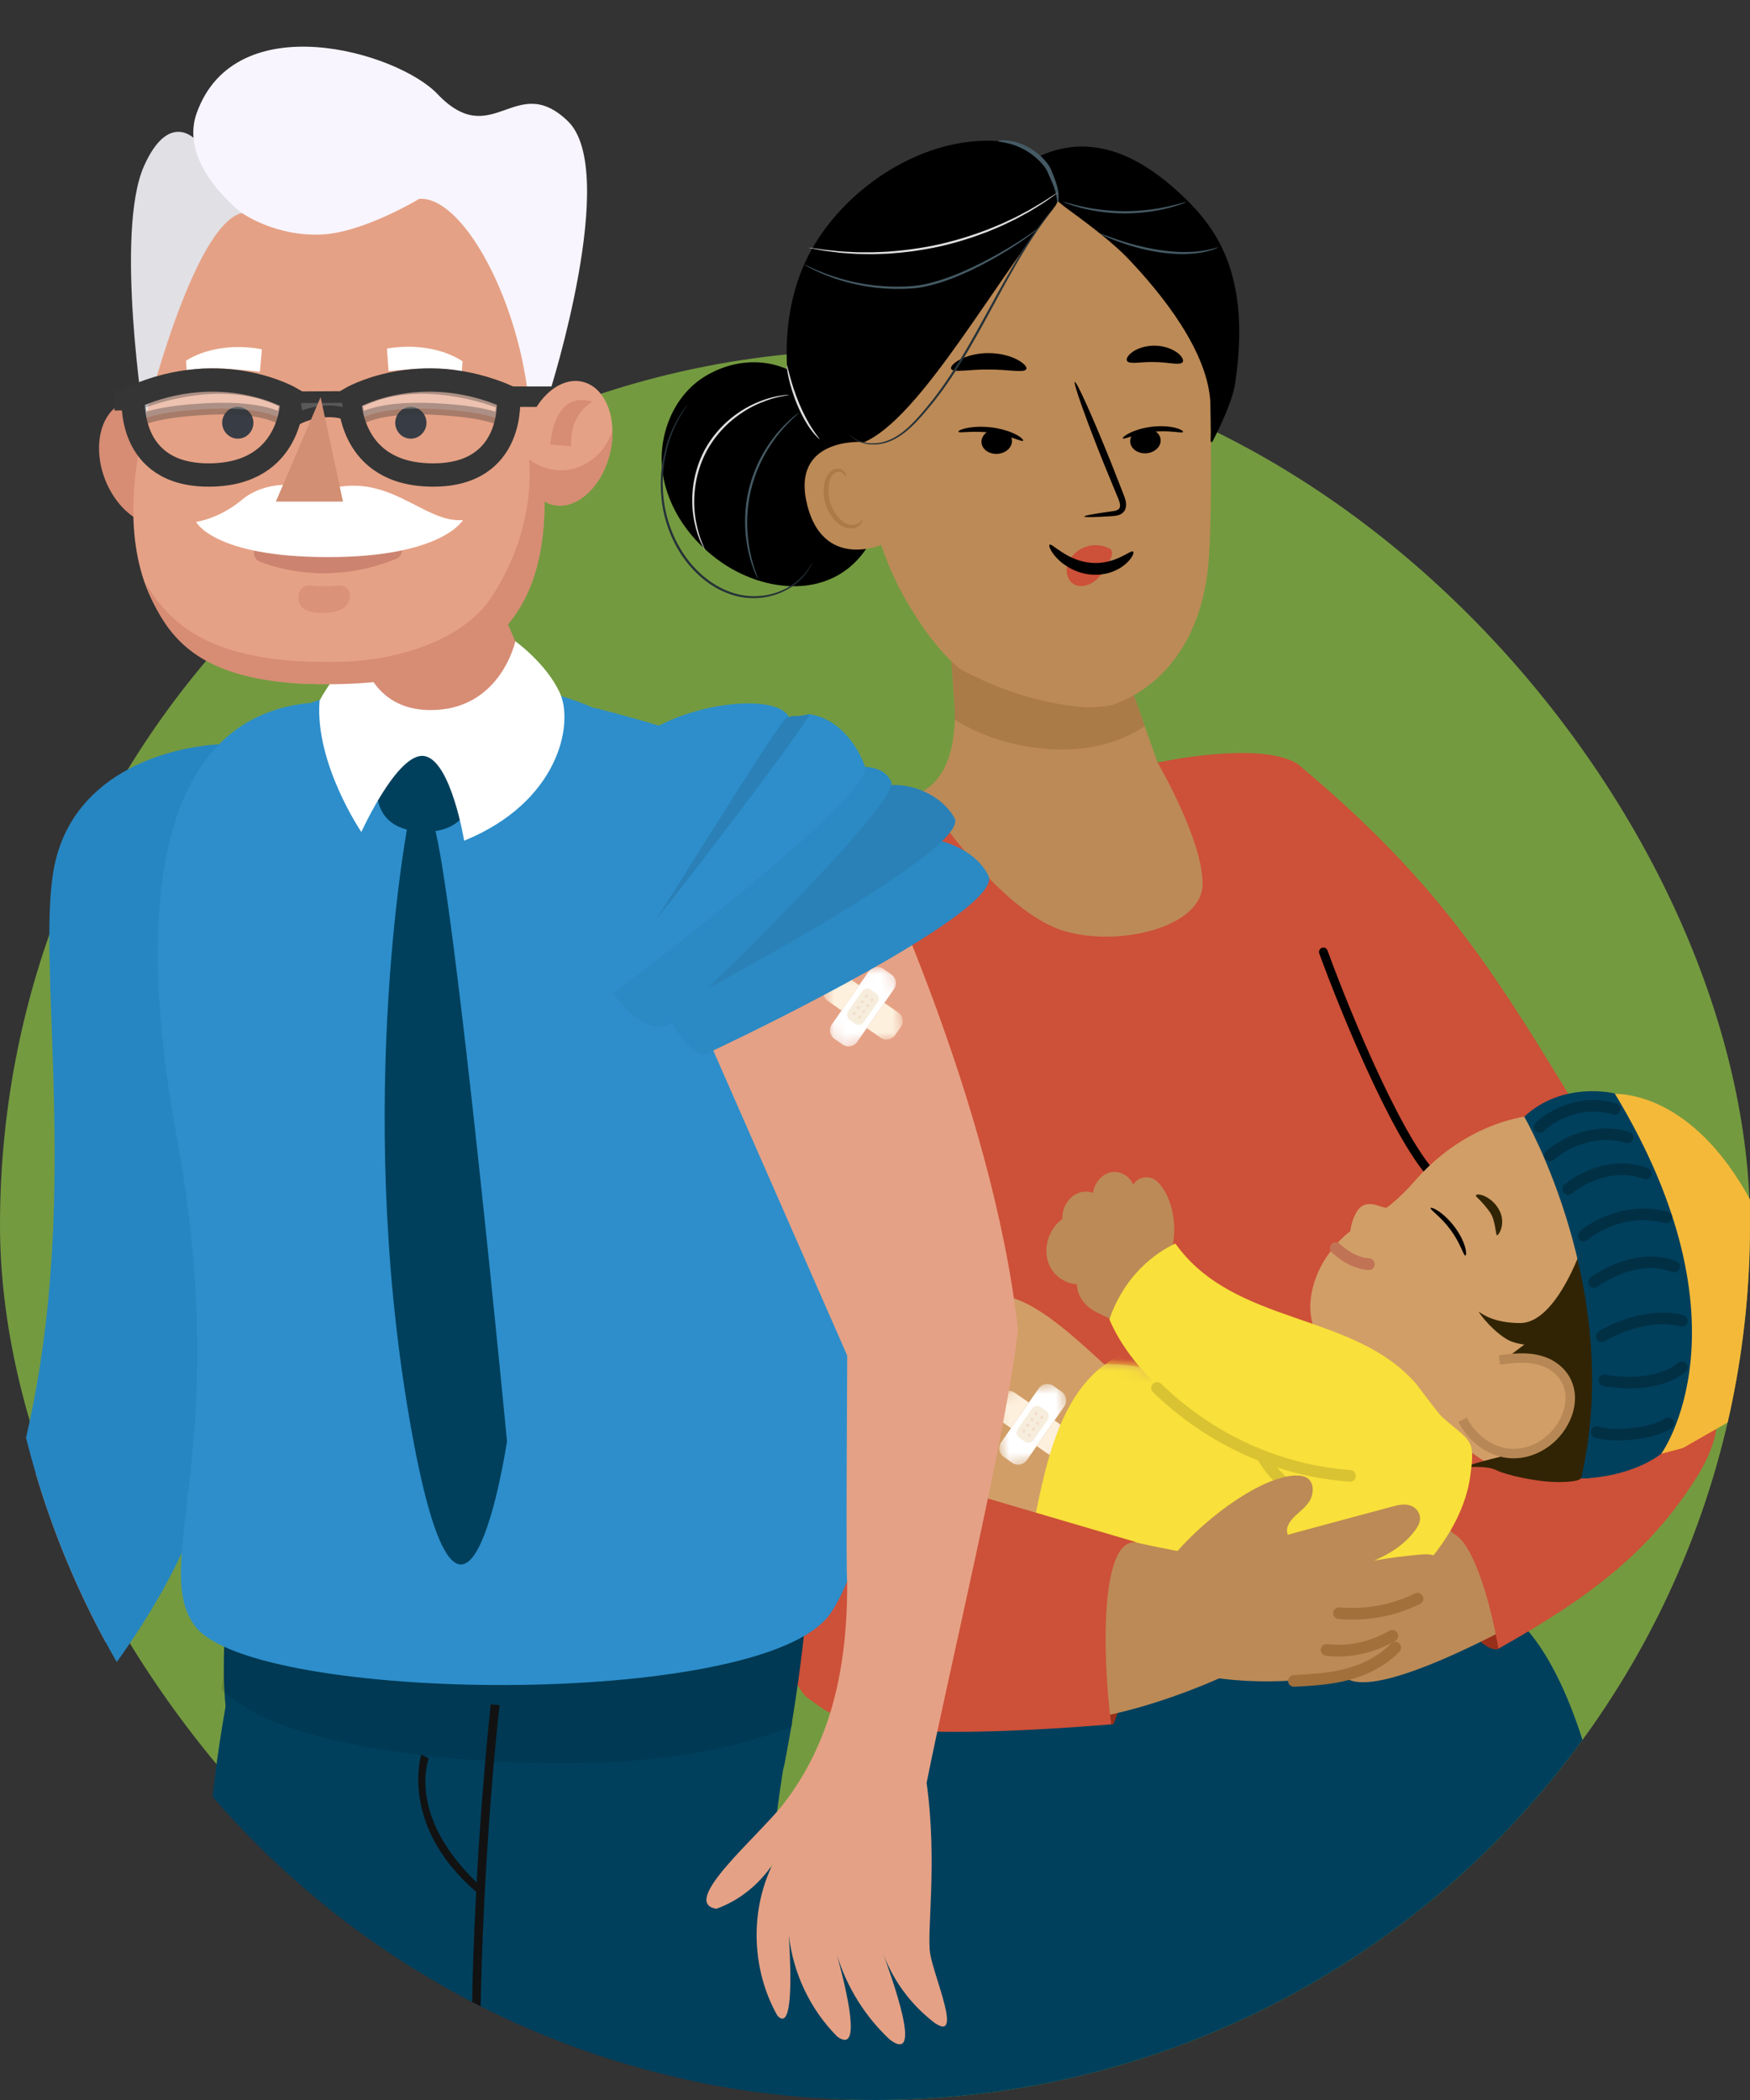 <?xml version="1.0" encoding="UTF-8"?>
<svg xmlns="http://www.w3.org/2000/svg" width="150" height="180" viewBox="0 0 150 180" fill="none">
  <rect x="0" y="0" width="150" height="180" fill="#333333" stroke="none"/>
  <g clip-path="url(#clip0_4972_14756)">
    <rect y="30" width="150" height="150" rx="75" fill="#749A40"></rect>
    <path d="M140.692 101.07C143.935 114.176 146.794 118.007 146.88 121.529C146.88 121.529 137.741 119.316 132.434 122.267L127.57 98.809L140.692 101.07Z" fill="#CD5038"></path>
    <path d="M119.597 96.525L109.211 74.78C109.211 74.78 111.024 65.661 103.328 65.537C102.139 65.518 100.51 65.336 99.222 65.363L96.015 56.283L80.698 43.923L81.833 60.71C81.999 66.672 79.3 67.625 78.97 67.927C77.913 68.892 84.091 74.935 80.698 76.403C74.556 79.061 81.893 76.825 78.055 85.166L80.698 88.977C86.859 89.513 79.043 96.21 83.248 103.665C83.248 103.665 77.75 110.06 90.388 121.191C90.388 121.191 95.633 133.768 113.106 112.103C113.106 112.103 118.623 111.13 119.597 96.525Z" fill="#BC8A56"></path>
    <path d="M89.975 64.207C93.289 64.421 95.959 63.664 98.122 62.249L96.014 56.283L80.697 43.923L81.832 60.71C81.841 61.053 81.839 61.376 81.831 61.687C84.075 63.066 86.759 64.001 89.975 64.207Z" fill="#AA7A47"></path>
    <path d="M75.469 40.049C74.615 36.563 71.83 33.756 68.567 32.264C66.252 30.652 63.058 30.63 60.369 32.297C57.683 33.965 56.356 37.392 56.799 40.522C57.242 43.652 59.26 46.429 61.866 48.221C64.745 50.199 68.695 51.024 71.758 49.344C74.904 47.617 76.323 43.532 75.469 40.045L75.469 40.049Z" fill="black"></path>
    <path d="M103.701 31.724C103.525 23.275 97.071 16.056 88.826 15.709C80.076 15.339 72.869 24.105 72.879 31.29C72.879 31.29 73.197 43.253 77.255 50.723C81.314 58.193 84.876 58.875 84.876 58.875L88.771 60.696L90.573 61.329L93.224 60.696C93.223 60.666 93.243 60.64 93.272 60.639C93.747 60.638 94.952 60.556 95.405 60.404C97.384 59.726 102.367 57.249 103.481 49.241C103.849 46.587 103.856 39.134 103.701 31.728L103.701 31.724Z" fill="#BC8A56"></path>
    <path d="M92.945 44.269C92.939 44.192 93.811 44.033 95.229 43.84C95.586 43.799 95.928 43.728 95.983 43.486C96.063 43.228 95.906 42.848 95.725 42.44C95.374 41.586 95.007 40.695 94.621 39.757C93.085 35.939 91.969 32.794 92.126 32.737C92.283 32.68 93.655 35.727 95.191 39.546C95.559 40.488 95.915 41.386 96.251 42.244C96.394 42.647 96.635 43.097 96.457 43.632C96.367 43.898 96.103 44.092 95.872 44.155C95.641 44.226 95.442 44.233 95.261 44.246C93.832 44.335 92.948 44.35 92.942 44.273L92.945 44.269Z" fill="black"></path>
    <path d="M99.484 37.713C99.516 38.301 98.956 38.81 98.236 38.854C97.516 38.897 96.905 38.453 96.874 37.865C96.842 37.276 97.402 36.764 98.122 36.724C98.842 36.681 99.453 37.124 99.484 37.713Z" fill="black"></path>
    <path d="M101.387 37.039C101.231 37.151 100.222 36.856 98.822 37.013C97.423 37.154 96.42 37.661 96.26 37.585C96.185 37.553 96.337 37.368 96.776 37.14C97.207 36.914 97.947 36.662 98.818 36.568C99.692 36.475 100.435 36.572 100.867 36.706C101.31 36.839 101.464 36.991 101.386 37.042L101.387 37.039Z" fill="black"></path>
    <path d="M86.738 37.762C86.769 38.35 86.21 38.859 85.49 38.903C84.769 38.946 84.159 38.502 84.127 37.914C84.096 37.325 84.656 36.813 85.376 36.773C86.096 36.729 86.707 37.173 86.738 37.762Z" fill="black"></path>
    <path d="M87.672 37.788C87.481 37.858 86.497 37.305 84.989 37.101C83.486 36.887 82.3 37.138 82.158 37.021C82.086 36.967 82.294 36.818 82.813 36.704C83.323 36.586 84.164 36.52 85.105 36.651C86.045 36.783 86.799 37.072 87.216 37.318C87.643 37.568 87.768 37.761 87.676 37.791L87.672 37.788Z" fill="black"></path>
    <path d="M94.034 60.655C94.034 60.655 88.403 60.878 81.535 56.926C81.535 56.926 83.988 64.24 94.195 63.203L94.034 60.655Z" fill="#AA7A47"></path>
    <path d="M95.026 46.992C94.287 46.607 93.328 46.648 92.566 47.102C92.037 47.418 91.599 47.936 91.467 48.535C91.335 49.134 91.556 49.796 92.061 50.081C92.628 50.4 93.401 50.18 93.933 49.727C94.467 49.277 94.807 48.642 95.124 48.018C95.213 47.847 95.299 47.669 95.318 47.479C95.333 47.291 95.262 47.087 95.099 47.014" fill="#CD5038"></path>
    <path d="M89.968 46.695C90.161 46.517 91.453 48.077 93.54 48.245C95.627 48.419 96.939 47.071 97.13 47.282C97.23 47.367 97.057 47.849 96.457 48.361C95.874 48.872 94.812 49.358 93.536 49.252C92.26 49.147 91.206 48.486 90.626 47.878C90.033 47.268 89.864 46.757 89.968 46.688L89.968 46.695Z" fill="black"></path>
    <path d="M87.967 31.636C87.791 31.994 86.41 31.663 84.746 31.672C83.08 31.65 81.707 31.974 81.524 31.614C81.445 31.443 81.715 31.115 82.289 30.815C82.86 30.511 83.743 30.262 84.742 30.265C85.742 30.269 86.627 30.524 87.2 30.83C87.776 31.136 88.05 31.463 87.971 31.636L87.967 31.636Z" fill="black"></path>
    <path d="M101.375 31.038C101.13 31.357 100.157 31.039 98.988 31.034C97.821 30.988 96.835 31.266 96.602 30.941C96.5 30.781 96.652 30.465 97.079 30.162C97.501 29.863 98.207 29.613 99.01 29.627C99.814 29.644 100.512 29.924 100.922 30.239C101.34 30.558 101.48 30.883 101.374 31.035L101.375 31.038Z" fill="black"></path>
    <path d="M89.325 13.853C88.493 12.664 87.083 12.201 85.54 12.094C79.245 11.648 72.597 15.947 69.528 21.461C66.458 26.974 66.893 34.808 69.904 40.356L73.003 38.216C77.842 37.538 84.21 25.711 90.428 17.686C91.201 16.69 90.052 14.89 89.329 13.856L89.325 13.853Z" fill="black"></path>
    <path d="M101.563 16.986C98.724 14.233 94.21 10.959 88.97 13.445C88.294 15.022 90.055 16.857 91.485 17.897C93.579 19.421 95.467 20.878 96.687 22.157C99.569 25.183 103.596 30.153 103.751 34.632C103.872 38.092 103.634 37.937 103.913 37.872C103.913 37.872 105.583 34.755 105.865 32.896C107.233 23.799 104.406 19.739 101.567 16.986L101.563 16.986Z" fill="black"></path>
    <path d="M74.03 37.893C73.868 37.861 67.678 37.48 69.21 43.36C70.742 49.24 76.328 46.489 76.292 46.319C76.26 46.147 74.03 37.893 74.03 37.893Z" fill="#BC8A56"></path>
    <path d="M73.917 44.558C73.888 44.547 73.834 44.658 73.68 44.781C73.533 44.902 73.254 45.033 72.918 44.995C72.236 44.931 71.456 44.079 71.154 43.027C70.999 42.494 70.982 41.958 71.058 41.484C71.126 41.009 71.326 40.636 71.626 40.499C71.918 40.346 72.187 40.474 72.305 40.622C72.425 40.766 72.418 40.894 72.453 40.896C72.471 40.906 72.555 40.764 72.442 40.535C72.388 40.423 72.282 40.303 72.115 40.226C71.943 40.147 71.72 40.143 71.508 40.225C71.062 40.375 70.762 40.899 70.674 41.414C70.562 41.94 70.573 42.547 70.745 43.144C71.093 44.318 71.984 45.269 72.901 45.295C73.342 45.296 73.655 45.08 73.796 44.895C73.938 44.702 73.938 44.564 73.914 44.559L73.917 44.558Z" fill="#AA7A47"></path>
    <path d="M85.543 12.092C85.541 12.052 86.008 11.958 86.764 12.103C87.509 12.248 88.516 12.688 89.351 13.521C89.554 13.733 89.746 13.948 89.898 14.184C90.062 14.422 90.156 14.693 90.241 14.909C90.423 15.361 90.582 15.789 90.661 16.163C90.831 16.92 90.684 17.399 90.647 17.385C90.584 17.38 90.631 16.919 90.404 16.231C90.296 15.887 90.124 15.493 89.924 15.045C89.82 14.808 89.738 14.592 89.595 14.39C89.454 14.18 89.277 13.983 89.086 13.789C88.308 13.013 87.391 12.566 86.703 12.364C86.008 12.166 85.545 12.159 85.547 12.096L85.543 12.092Z" fill="#455A64"></path>
    <path d="M70.254 37.653C70.254 37.653 69.935 37.408 69.551 36.892C69.164 36.38 68.72 35.61 68.341 34.709C67.963 33.808 67.72 32.958 67.588 32.333C67.456 31.709 67.424 31.314 67.446 31.309C67.475 31.305 67.551 31.691 67.72 32.299C67.885 32.908 68.146 33.743 68.52 34.633C68.894 35.519 69.313 36.29 69.663 36.81C70.01 37.335 70.275 37.626 70.254 37.649L70.254 37.653Z" fill="#E0E0E0"></path>
    <path d="M90.421 17.686C90.421 17.686 90.369 17.773 90.256 17.925C90.128 18.092 89.962 18.309 89.753 18.586C89.321 19.163 88.721 20.016 88.032 21.105C87.344 22.194 86.586 23.529 85.771 25.026C84.952 26.523 84.079 28.184 83.082 29.887C82.089 31.589 81.051 33.167 79.982 34.502C79.435 35.161 78.923 35.792 78.379 36.332C77.842 36.872 77.277 37.324 76.695 37.629C76.117 37.941 75.526 38.083 75.005 38.1C74.484 38.118 74.037 38.022 73.699 37.889C73.361 37.749 73.126 37.583 72.989 37.451C72.913 37.391 72.87 37.329 72.835 37.297C72.805 37.261 72.789 37.239 72.789 37.239C72.807 37.213 73.052 37.567 73.727 37.822C74.382 38.066 75.506 38.143 76.632 37.513C77.766 36.912 78.78 35.716 79.842 34.399C80.896 33.065 81.923 31.495 82.913 29.796C83.902 28.097 84.782 26.439 85.609 24.95C86.436 23.457 87.204 22.125 87.912 21.042C88.615 19.957 89.238 19.114 89.685 18.551C89.905 18.285 90.083 18.072 90.218 17.912C90.343 17.767 90.407 17.694 90.415 17.698L90.421 17.686Z" fill="#263238"></path>
    <path d="M69.615 48.226C69.615 48.226 69.502 48.6 69.088 49.157C68.677 49.708 67.913 50.429 66.74 50.872C65.59 51.326 64.011 51.472 62.456 50.884C60.898 50.326 59.44 49.118 58.395 47.54C57.357 45.95 56.812 44.17 56.682 42.539C56.635 42.13 56.64 41.73 56.631 41.342C56.655 40.957 56.653 40.576 56.708 40.215C56.775 39.487 56.938 38.827 57.099 38.229C57.451 37.041 57.917 36.144 58.293 35.566C58.464 35.264 58.639 35.062 58.745 34.91C58.854 34.766 58.911 34.69 58.918 34.693C58.937 34.707 58.703 35.011 58.357 35.6C58.007 36.186 57.56 37.085 57.234 38.266C57.083 38.859 56.932 39.512 56.871 40.228C56.82 40.585 56.825 40.958 56.805 41.34C56.818 41.721 56.813 42.117 56.863 42.519C57.003 44.123 57.543 45.866 58.561 47.427C59.587 48.976 61.011 50.16 62.524 50.712C64.035 51.29 65.566 51.164 66.699 50.737C67.85 50.321 68.612 49.632 69.034 49.104C69.456 48.568 69.596 48.204 69.618 48.218L69.615 48.226Z" fill="#263238"></path>
    <path d="M60.424 47.161C60.424 47.161 60.385 47.111 60.33 47.005C60.278 46.9 60.184 46.748 60.096 46.54C59.904 46.128 59.68 45.507 59.516 44.713C59.352 43.919 59.275 42.941 59.39 41.868C59.502 40.798 59.825 39.637 60.413 38.536C61.013 37.443 61.811 36.539 62.647 35.859C63.482 35.18 64.343 34.707 65.099 34.415C65.855 34.115 66.501 33.968 66.947 33.905C67.171 33.864 67.345 33.858 67.467 33.846C67.585 33.839 67.647 33.837 67.648 33.84C67.648 33.859 67.401 33.889 66.96 33.978C66.519 34.063 65.888 34.233 65.152 34.543C64.415 34.849 63.576 35.325 62.762 36C61.949 36.671 61.176 37.563 60.587 38.63C60.013 39.704 59.688 40.84 59.569 41.888C59.445 42.939 59.507 43.899 59.652 44.686C59.797 45.473 59.999 46.095 60.169 46.511C60.335 46.928 60.446 47.153 60.428 47.161L60.424 47.161Z" fill="#E0E0E0"></path>
    <path d="M64.967 49.615C64.967 49.615 64.933 49.569 64.889 49.474C64.845 49.379 64.773 49.241 64.701 49.055C64.544 48.686 64.351 48.138 64.183 47.44C63.844 46.053 63.675 44.02 64.202 41.878C64.729 39.736 65.825 38.012 66.77 36.944C67.244 36.406 67.667 36.007 67.977 35.752C68.127 35.621 68.254 35.532 68.341 35.466C68.424 35.404 68.471 35.373 68.475 35.38C68.486 35.391 68.317 35.537 68.027 35.81C67.736 36.079 67.328 36.489 66.873 37.033C65.962 38.111 64.906 39.819 64.389 41.924C63.868 44.028 64.013 46.029 64.316 47.41C64.465 48.104 64.635 48.654 64.77 49.026C64.901 49.403 64.982 49.608 64.967 49.615Z" fill="#455A64"></path>
    <path d="M69.319 21.233C69.319 21.233 69.4 21.23 69.549 21.251C69.716 21.275 69.931 21.304 70.195 21.34C70.474 21.382 70.82 21.433 71.221 21.464C71.622 21.499 72.075 21.561 72.583 21.577C72.835 21.591 73.102 21.604 73.376 21.617C73.65 21.63 73.938 21.62 74.238 21.625C74.835 21.638 75.47 21.598 76.135 21.568C77.467 21.471 78.93 21.285 80.439 20.956C81.945 20.617 83.351 20.169 84.6 19.698C85.221 19.444 85.812 19.213 86.347 18.951C86.617 18.823 86.88 18.711 87.127 18.58C87.37 18.45 87.607 18.327 87.828 18.209C88.283 17.982 88.667 17.736 89.016 17.532C89.364 17.331 89.657 17.144 89.892 16.988C90.117 16.843 90.298 16.726 90.443 16.636C90.57 16.558 90.639 16.519 90.643 16.522C90.647 16.529 90.585 16.576 90.466 16.665C90.329 16.766 90.152 16.89 89.935 17.049C89.704 17.216 89.418 17.415 89.074 17.622C88.73 17.834 88.346 18.091 87.895 18.325C87.67 18.447 87.438 18.577 87.194 18.707C86.951 18.838 86.684 18.958 86.419 19.089C85.884 19.362 85.289 19.597 84.669 19.858C83.412 20.345 81.999 20.8 80.483 21.14C78.962 21.469 77.492 21.652 76.148 21.742C75.475 21.764 74.836 21.804 74.236 21.78C73.936 21.772 73.648 21.778 73.37 21.762C73.091 21.741 72.828 21.724 72.572 21.707C72.065 21.684 71.607 21.614 71.206 21.565C70.805 21.523 70.462 21.46 70.183 21.407C69.922 21.357 69.706 21.316 69.539 21.284C69.393 21.252 69.315 21.236 69.318 21.229L69.319 21.233Z" fill="#E0E0E0"></path>
    <path d="M88.999 19.582C88.999 19.582 88.945 19.639 88.833 19.728C88.722 19.817 88.556 19.956 88.336 20.119C87.899 20.452 87.245 20.903 86.415 21.423C85.582 21.94 84.565 22.522 83.397 23.087C82.228 23.648 80.9 24.204 79.427 24.535C78.689 24.708 77.947 24.751 77.244 24.76C76.534 24.773 75.852 24.737 75.206 24.67C73.91 24.533 72.765 24.261 71.83 23.959C70.891 23.662 70.165 23.335 69.672 23.089C69.424 22.971 69.239 22.863 69.115 22.793C68.99 22.723 68.926 22.681 68.93 22.677C68.936 22.662 69.208 22.801 69.707 23.021C70.207 23.244 70.935 23.549 71.87 23.828C72.804 24.111 73.942 24.369 75.222 24.492C75.864 24.552 76.539 24.581 77.241 24.568C77.944 24.555 78.668 24.509 79.387 24.34C80.834 24.014 82.155 23.469 83.321 22.923C84.486 22.369 85.507 21.805 86.344 21.303C87.182 20.802 87.845 20.368 88.293 20.053C88.521 19.901 88.691 19.774 88.81 19.696C88.929 19.614 88.995 19.575 88.998 19.578L88.999 19.582Z" fill="#455A64"></path>
    <path d="M101.703 17.305C101.703 17.305 101.568 17.376 101.312 17.474C101.057 17.571 100.68 17.691 100.206 17.814C99.26 18.065 97.914 18.292 96.415 18.294C94.916 18.29 93.569 18.061 92.624 17.812C92.15 17.687 91.773 17.567 91.518 17.468C91.263 17.373 91.124 17.311 91.127 17.3C91.137 17.267 91.71 17.465 92.657 17.681C93.604 17.897 94.936 18.1 96.416 18.105C97.896 18.104 99.229 17.903 100.172 17.686C101.12 17.473 101.69 17.276 101.703 17.309L101.703 17.305Z" fill="#455A64"></path>
    <path d="M104.458 21.191C104.458 21.191 104.327 21.262 104.079 21.359C103.954 21.412 103.801 21.457 103.614 21.504C103.43 21.559 103.221 21.61 102.985 21.644C102.515 21.738 101.946 21.772 101.314 21.778C100.681 21.774 99.991 21.716 99.273 21.607C97.833 21.378 96.573 20.984 95.684 20.648C95.239 20.482 94.886 20.331 94.645 20.217C94.404 20.103 94.276 20.033 94.279 20.022C94.293 19.992 94.834 20.218 95.728 20.521C96.623 20.823 97.879 21.192 99.3 21.417C100.01 21.526 100.693 21.588 101.315 21.604C101.937 21.606 102.499 21.587 102.963 21.512C103.894 21.384 104.442 21.158 104.454 21.195L104.458 21.191Z" fill="#455A64"></path>
    <path d="M78.973 67.927C78.973 67.927 85.285 77.912 91.078 79.756C95.711 81.232 103.081 79.545 103.081 75.751C103.081 71.958 99.224 65.363 99.224 65.363C99.224 65.363 107.915 63.456 111.211 65.464C127.388 79 130.081 87.634 143.616 108.534C143.616 108.534 136.711 106.627 130.225 105.742L128.956 94.112C128.956 94.112 137.879 106.536 130.439 115.233C130.439 115.233 127.535 134.061 127.332 140.685C127.332 140.685 106.925 157.458 79.962 143.592L77.278 132.346L73.407 120.186L67.996 117.946C67.996 117.946 64.313 115.915 60.855 116.323C60.855 116.323 61.808 93.327 64.101 84.842C65.395 80.057 64.426 73.158 78.973 67.927Z" fill="#CD5038"></path>
    <path d="M113.432 81.597C115.487 87.222 120.377 99.057 123.493 101.394" stroke="black" stroke-width="0.75" stroke-linecap="round"></path>
    <path d="M75.059 91.573C75.031 91.414 74.88 91.309 74.723 91.338C74.566 91.366 74.461 91.517 74.489 91.675L75.059 91.573ZM74.489 91.675C75.068 94.925 76.053 100.205 76.98 104.905C77.443 107.256 77.892 109.462 78.269 111.199C78.644 112.923 78.952 114.211 79.135 114.701L79.677 114.496C79.513 114.055 79.213 112.817 78.835 111.075C78.459 109.344 78.011 107.141 77.548 104.792C76.622 100.095 75.638 94.818 75.059 91.573L74.489 91.675Z" fill="black"></path>
    <path d="M128.439 137.584C128.439 137.584 96.266 146.717 83.14 139.434C83.14 139.434 46.857 185.692 46.857 237.605C46.857 237.605 52.164 240.802 62.89 243.283C73.195 245.666 84.007 244.545 93.672 240.245L94.04 240.082C99.122 237.821 104.558 236.477 110.102 236.045C119.474 235.315 134.958 233.187 143.513 226.987C143.513 226.987 136.441 203.39 138.808 184.403C140.657 169.575 137.38 142.775 128.439 137.584Z" fill="#00405D"></path>
    <path d="M125.113 139.029L128.575 138.068C128.719 138.196 129.008 138.875 129.008 140.565C128.359 142.612 126.411 140.245 125.113 139.029Z" fill="#982F1B"></path>
    <path d="M119.241 133.033C119.241 133.033 132.086 109.53 146.879 121.529C146.879 121.529 148.048 126.963 136.828 135.259C136.828 135.259 119.044 146.221 115.4 143.859L119.241 133.033Z" fill="#BC8A56"></path>
    <path d="M145.488 126.522C148.642 121.461 146.679 118.405 145.304 119.054L125.615 121.193C124.505 123.161 122.76 130.449 124.656 131.493C126.552 132.538 127.966 138.476 128.436 141.315C136.453 136.827 141.546 132.849 145.488 126.522Z" fill="#CD5038"></path>
    <path d="M78.278 117.604C78.408 116.664 78.511 115.674 78.336 114.711C78.153 113.789 77.729 112.903 77.027 112.395C76.215 111.863 75.162 111.895 74.284 112.361C73.406 112.828 72.5 113.596 72.194 114.63C70.358 121.006 72.656 131.115 74.974 131.143C76.212 131.153 78.402 130.184 78.958 128.897C78.223 125.387 77.654 121.65 78.278 117.604Z" fill="#D19E67"></path>
    <path d="M100.005 118.003C98.335 117.15 96.46 116.867 94.658 116.953C91.632 114.17 88.218 111.037 85.465 111.045C83.488 111.048 79.689 113.335 77.653 116.761C76.763 120.087 76.986 126.786 78.147 129.95C79.246 129.356 80.429 128.913 82.434 128.784C87.043 137.026 95.637 142.141 104.56 141.912C102.777 134.03 100.994 126.149 100.005 118.003Z" fill="#D19E67"></path>
    <mask id="mask0_4972_14756" style="mask-type:luminance" maskUnits="userSpaceOnUse" x="84" y="118" width="9" height="8">
      <path d="M84.806 119.496L91.109 118.369L92.236 124.672L85.933 125.799L84.806 119.496Z" fill="white"></path>
    </mask>
    <g mask="url(#mask0_4972_14756)">
      <path d="M86.034 124.877L86.762 125.385C87.168 125.667 87.726 125.567 88.009 125.162L88.854 123.948L91.23 120.538C91.513 120.132 91.413 119.574 91.007 119.291L90.279 118.784C89.873 118.501 89.315 118.601 89.032 119.006L86.656 122.418L85.811 123.631C85.528 124.037 85.628 124.594 86.034 124.877Z" fill="white"></path>
      <path d="M88.45 120.738L87.234 122.484C87.063 122.728 87.123 123.065 87.368 123.235L87.841 123.564C88.085 123.735 88.422 123.675 88.592 123.43L89.808 121.684C89.979 121.44 89.918 121.103 89.674 120.933L89.201 120.604C88.957 120.433 88.62 120.494 88.45 120.738Z" fill="#F7EDDC"></path>
      <path d="M88.833 121.296C88.758 121.31 88.686 121.259 88.672 121.184C88.658 121.108 88.709 121.036 88.784 121.023C88.86 121.009 88.932 121.06 88.945 121.135C88.959 121.211 88.909 121.283 88.833 121.296Z" fill="#F2DECA"></path>
      <path d="M88.482 121.801C88.406 121.815 88.334 121.764 88.32 121.689C88.307 121.613 88.357 121.541 88.433 121.528C88.508 121.514 88.581 121.564 88.594 121.64C88.608 121.715 88.558 121.788 88.482 121.801Z" fill="#F2DECA"></path>
      <path d="M88.132 122.306C88.056 122.32 87.984 122.269 87.971 122.194C87.957 122.118 88.008 122.046 88.084 122.032C88.159 122.019 88.231 122.07 88.244 122.145C88.258 122.221 88.208 122.293 88.132 122.306Z" fill="#F2DECA"></path>
      <path d="M87.779 122.81C87.703 122.824 87.631 122.773 87.617 122.698C87.604 122.622 87.655 122.55 87.73 122.536C87.806 122.523 87.878 122.573 87.891 122.649C87.905 122.724 87.854 122.796 87.779 122.81Z" fill="#F2DECA"></path>
      <path d="M89.316 121.631C89.24 121.645 89.168 121.595 89.155 121.519C89.141 121.444 89.191 121.371 89.267 121.358C89.342 121.344 89.415 121.394 89.428 121.47C89.442 121.546 89.392 121.618 89.316 121.631Z" fill="#F2DECA"></path>
      <path d="M88.964 122.136C88.888 122.15 88.816 122.099 88.803 122.024C88.789 121.948 88.84 121.876 88.915 121.863C88.991 121.849 89.063 121.899 89.076 121.975C89.09 122.05 89.04 122.123 88.964 122.136Z" fill="#F2DECA"></path>
      <path d="M88.609 122.642C88.533 122.656 88.461 122.605 88.447 122.53C88.434 122.454 88.484 122.382 88.56 122.368C88.635 122.355 88.707 122.405 88.721 122.481C88.734 122.556 88.684 122.629 88.609 122.642Z" fill="#F2DECA"></path>
      <path d="M88.263 123.145C88.187 123.159 88.115 123.108 88.102 123.033C88.088 122.957 88.139 122.885 88.214 122.871C88.29 122.858 88.362 122.908 88.375 122.984C88.389 123.06 88.338 123.132 88.263 123.145Z" fill="#F2DECA"></path>
      <path d="M91.6 122.595C92.005 122.878 92.105 123.436 91.823 123.842L91.315 124.57C91.032 124.975 90.474 125.075 90.069 124.793L88.856 123.947L90.387 121.75L91.6 122.595Z" fill="#FDF0DD"></path>
      <path d="M85.223 120.326L85.731 119.597C86.013 119.192 86.571 119.092 86.977 119.375L88.19 120.22L86.66 122.417L85.446 121.572C85.04 121.29 84.941 120.732 85.223 120.326Z" fill="#FDF0DD"></path>
    </g>
    <mask id="mask1_4972_14756" style="mask-type:alpha" maskUnits="userSpaceOnUse" x="77" y="111" width="28" height="31">
      <path d="M100.005 118.003C98.335 117.15 96.46 116.867 94.658 116.953C91.632 114.17 88.218 111.037 85.465 111.045C83.488 111.048 79.689 113.335 77.653 116.761C76.763 120.087 76.986 126.786 78.147 129.95C79.246 129.356 80.429 128.913 82.434 128.784C87.043 137.026 95.637 142.141 104.56 141.912C102.777 134.03 100.994 126.149 100.005 118.003Z" fill="#BC8A56"></path>
    </mask>
    <g mask="url(#mask1_4972_14756)">
      <path d="M98.368 129.664L99.549 116.943C100.587 116.113 100.268 113.24 94.989 116.759C89.672 120.303 89.183 129.198 87.9 133.594L91.077 139.444L100.576 142.869L98.368 129.664Z" fill="#F9E03A"></path>
    </g>
    <path d="M81.921 129.608L81.256 125.842C81.256 125.842 74.165 133.373 71.95 125.399C71.741 124.644 73.06 131.158 73.06 131.158L81.921 129.608Z" fill="#CD5038"></path>
    <path d="M125.561 124.028C129.968 127.839 136.373 127.994 141.089 124.028C145.796 120.104 148.037 112.799 146.516 106.745C145.004 100.649 139.934 96.115 134.219 95.561C129.541 95.103 124.667 97.305 121.249 101.247C119.988 102.697 118.54 103.928 116.906 104.763C114.553 106.016 112.498 108.753 112.32 111.683C112.143 114.613 114.43 117.735 117.642 120.04C120.051 121.726 123.591 124.08 125.561 124.028Z" fill="#D19E67"></path>
    <path d="M125.581 107.613C125.411 107.536 125.166 106.543 124.35 105.441C123.548 104.331 122.631 103.734 122.617 103.563C122.607 103.483 122.838 103.521 123.244 103.78C123.645 104.032 124.218 104.533 124.723 105.22C125.229 105.91 125.51 106.584 125.608 107.012C125.712 107.45 125.66 107.655 125.578 107.614L125.581 107.613Z" fill="black"></path>
    <path d="M127.736 103.946C128.252 104.743 128.17 106.048 128.36 105.865C128.578 105.724 129.123 104.656 128.389 103.523C127.655 102.39 126.394 102.194 126.512 102.535C126.512 102.535 127.3 103.275 127.763 103.989L127.736 103.946Z" fill="#312405"></path>
    <path d="M114.488 106.979C115.394 107.82 116.381 108.3 117.332 108.358" stroke="#C17355" stroke-miterlimit="10" stroke-linecap="round" stroke-linejoin="round"></path>
    <path d="M130.308 113.404C132.905 113.404 134.96 108.86 135.826 106.264C136.691 107.562 138.098 110.678 136.799 112.755C135.177 115.351 131.607 115.676 129.659 115.026C128.674 114.698 127.279 113.296 126.738 112.43C126.955 112.538 127.915 113.404 130.308 113.404Z" fill="#312405"></path>
    <path d="M136.797 112.429L133.876 114.701L130.955 115.025L129 116.5H131.5L133.5 117.5L134.5 119C134.5 119.433 135.206 120.381 134.525 121.516C133.551 123.139 132.902 123.463 131.928 124.112C130.954 124.762 130.955 124.275 129.008 124.762C127.71 125.086 125.06 125.735 126.087 125.735C127.06 125.735 127.709 125.735 128.358 126.06C129.007 126.384 131.604 127.033 133.551 127.033C135.109 127.033 135.498 126.817 135.498 126.709H136.148L137.77 121.841L136.797 112.429Z" fill="#312405"></path>
    <path d="M137.951 93.774C137.951 93.774 143.905 93.015 149.108 101.293C153.116 107.67 153.9 114.108 152.051 118.269C151.242 120.091 149.455 120.865 148.806 121.514C144.262 124.11 144.262 124.11 144.262 124.11L142.39 124.612L137.951 93.774Z" fill="#F5B939"></path>
    <path d="M130.65 95.715C130.65 95.715 139.266 110.608 135.524 126.728C135.524 126.728 139.523 126.75 142.39 124.612C142.39 124.612 150.437 113.606 138.404 93.722C138.404 93.722 133.973 92.614 130.65 95.715Z" fill="#00405D"></path>
    <path d="M131.98 96.601C132.867 95.715 135.392 94.165 138.404 95.051M132.867 99.038C133.827 98.152 136.499 96.601 139.512 97.487M134.417 101.918C135.451 101.032 138.227 99.525 141.063 100.589M135.746 105.905C136.78 105.019 139.645 103.468 142.835 104.354M136.632 109.892C137.814 109.006 140.841 107.5 143.499 108.563M137.297 114.544C138.478 113.806 141.506 112.506 144.164 113.215M137.518 118.31C138.922 118.606 142.215 118.797 144.164 117.202M136.854 122.74C138.109 123.183 141.5 123 143 122" stroke="#013045" stroke-linecap="round"></path>
    <path d="M119.323 103.514C118.917 103.6 118.483 103.46 118.086 103.329C117.688 103.196 117.236 103.141 116.848 103.319C116.497 103.506 116.265 103.851 116.108 104.212C115.812 104.852 115.7 105.531 115.699 106.236C116.947 105.851 118.093 105.047 119.323 103.514Z" fill="#D19E67"></path>
    <path d="M100.227 107.878C100.866 106.038 100.786 103.95 99.947 102.311C99.643 101.759 99.265 101.191 98.729 100.985C98.194 100.778 97.455 100.967 97.131 101.556C96.836 100.786 96.005 100.339 95.238 100.477C94.471 100.616 93.796 101.392 93.684 102.248C93.075 102.025 92.391 102.138 91.864 102.594C91.337 103.05 91.023 103.773 91.058 104.486C90.051 105.188 89.504 106.608 89.743 107.806C89.973 109.046 91.006 109.979 92.299 110.089C92.335 110.978 92.861 111.755 93.535 112.212C94.209 112.669 94.975 112.883 95.584 113.281C97.341 111.468 99.504 109.92 100.227 107.878Z" fill="#BC8A56"></path>
    <path d="M108.326 142.57C113.001 141.402 117.475 138.868 121.146 135.231C123.477 132.928 125.596 129.829 126.033 126.447C126.471 123.241 126.057 123.638 123.565 121.414C123.307 121.181 121.617 118.908 121.405 118.641C116.008 112.383 105.8 113.693 100.746 106.586C98.278 107.758 96.161 109.976 95.086 113.086C95.906 114.985 97.123 116.663 98.765 118.348C97.16 124.907 97.771 131.957 100.48 137.753C101.208 139.367 102.149 140.896 103.524 141.861C104.834 142.943 106.645 142.991 108.326 142.57Z" fill="#F9E03A"></path>
    <path d="M99.17 118.965C103.7 123.358 109.572 126.065 115.714 126.499" stroke="#D9C332" stroke-miterlimit="10" stroke-linecap="round" stroke-linejoin="round"></path>
    <path d="M108.271 124.94C109.037 126.211 110.079 127.278 111.27 128.026" stroke="#D9C332" stroke-miterlimit="10" stroke-linecap="round" stroke-linejoin="round"></path>
    <path d="M95.434 147.805L90.713 147.368L92.129 141.029C92.208 138.187 93.459 132.934 96.614 132.285C100.862 131.411 96.614 140.591 96.614 142.777C96.614 144.526 95.827 146.858 95.434 147.805Z" fill="#982F1B"></path>
    <path d="M85.727 128.981C85.727 128.981 98.51 133.463 110.186 134.112L106.61 142.86C106.61 142.86 97.151 147.858 88.069 147.805C76.162 147.736 71.398 147.513 69.505 140.071C67.112 130.661 85.727 128.981 85.727 128.981Z" fill="#BC8A56"></path>
    <path d="M64.303 130.706C63.308 126.988 63.048 113.947 62.15 108.857C62.15 108.857 68.555 110.373 72.211 114.05C71.562 117.62 71.797 122.09 72.211 125.409C72.432 127.18 75.031 130.484 75.238 130.706C76.959 130.456 76.723 129.586 79.676 128.979C80.396 128.832 80.974 127.357 80.974 127.357L97.526 132.225C94.211 131.517 94.495 142.271 95.254 147.803C92.423 148.025 85.391 148.585 79.589 148.408C72.337 148.187 71.094 146.859 69.229 145.532C67.364 144.204 65.546 135.353 64.303 130.706Z" fill="#CD5038"></path>
    <path d="M101.411 143.15C105.344 144.52 112.289 144.359 116.258 143.15C117.853 142.667 119.589 141.741 120.05 139.928C120.652 139.686 121.29 139.405 121.68 138.881C122.07 138.357 122.211 137.592 121.999 136.907C122.53 136.504 123.097 136.142 123.416 135.537C123.735 134.933 123.771 134.087 123.345 133.604C122.956 133.201 122.353 133.201 121.821 133.242C120.475 133.362 119.129 133.524 117.782 133.765C119.2 133.161 120.404 132.355 121.255 131.227C121.503 130.905 121.751 130.503 121.715 130.06C121.68 129.536 121.219 129.093 120.759 129.012C120.298 128.891 119.802 129.012 119.341 129.133C116.365 129.939 113.352 130.744 110.376 131.55C110.163 130.905 110.553 130.382 111.014 129.939C111.439 129.536 111.935 129.173 112.254 128.649C112.573 128.126 112.643 127.32 112.254 126.877C111.935 126.475 111.403 126.475 110.943 126.475C107.541 126.676 101.721 131.3 99.418 134.925C99.382 138.469 99.959 139.687 101.411 143.15Z" fill="#BC8A56"></path>
    <path d="M121.504 137.027C119.378 138.075 117.075 138.477 114.771 138.276L121.504 137.027Z" fill="#BC8A56"></path>
    <path d="M121.504 137.027C119.378 138.075 117.075 138.477 114.771 138.276" stroke="#A1703B" stroke-miterlimit="10" stroke-linecap="round" stroke-linejoin="round"></path>
    <path d="M119.342 140.211C117.605 141.218 115.621 141.661 113.707 141.42L119.342 140.211Z" fill="#BC8A56"></path>
    <path d="M119.342 140.211C117.605 141.218 115.621 141.661 113.707 141.42" stroke="#A1703B" stroke-miterlimit="10" stroke-linecap="round" stroke-linejoin="round"></path>
    <path d="M119.592 141.219C118.458 142.387 117.005 143.112 115.481 143.515C113.993 143.917 112.434 143.998 110.91 144.079" fill="#BC8A56"></path>
    <path d="M119.592 141.219C118.458 142.387 117.005 143.112 115.481 143.515C113.993 143.917 112.434 143.998 110.91 144.079" stroke="#A1703B" stroke-miterlimit="10" stroke-linecap="round" stroke-linejoin="round"></path>
    <path d="M-7.532 147.965C-7.532 147.965 -0.201 151.099 0.142 154.504C0.478 157.909 -3.87 162.313 -3.87 162.313C-3.87 162.313 -2.546 165.17 -2.618 166.282C-2.618 166.282 -0.467 166.955 -0.584 168.174C-0.702 169.393 -3.039 168.884 -3.039 168.884C-3.039 168.884 -2.159 170.262 -2.637 171.475C-3.115 172.689 -5.363 171.218 -6.26 170.468L-8.575 166.297C-8.575 166.297 -8.622 168.534 -8.344 168.982C-8.067 169.429 -6.321 171.772 -6.63 172.97C-6.94 174.169 -8.486 173.899 -8.986 173.431C-8.986 173.431 -9.902 173.931 -10.636 173.496C-11.271 173.116 -12.995 170.148 -14.104 168.84C-14.416 168.471 -14.606 168.017 -14.655 167.529C-14.819 165.825 -15.162 162.028 -14.995 160.837C-14.775 159.296 -12.096 155.136 -11.235 152.665C-10.373 150.189 -7.533 147.971 -7.533 147.971L-7.532 147.965Z" fill="#D18B74"></path>
    <path d="M-11.362 152.984C-11.918 154.886 -12.046 156.219 -11.831 158.368C-11.668 159.962 -11.466 161.295 -11.904 162.89C-12.104 163.608 -13.448 165.253 -13.449 165.834C-13.447 168.314 -10.058 166.832 -9.407 165.555C-8.757 164.278 -9.035 162.435 -8.253 161.026C-7.685 160.002 -6.919 159.244 -6.004 158.664C-4.603 157.766 -3.377 158.044 -1.915 157.666C-1.249 157.494 -0.722 157.252 -0.262 156.947C0.045 156.127 0.221 155.288 0.145 154.507C-0.191 151.103 -7.528 147.968 -7.528 147.968C-7.528 147.968 -10.369 150.191 -11.23 152.662C-11.263 152.766 -11.317 152.883 -11.356 152.985L-11.362 152.984Z" fill="#E7A387"></path>
    <path d="M-4.731 143.919L2.343 149.261C4.311 147.05 9.304 140.95 13.53 134.238C17.755 127.526 20.831 97.56 21.201 89.809L6.422 82.258C6.207 85.475 5.577 113.136 5.542 115.668C5.469 120.87 0.679 134.359 -4.731 143.919Z" fill="#E5A185"></path>
    <path d="M2.356 149.12C0.593 151.322 -0.92 153.41 -2.15 155.341L-10.054 150.549C-9.865 150.281 -7.939 147.787 -4.755 143.894L2.352 149.112L2.356 149.12Z" fill="#E5A185"></path>
    <path d="M4.784 73.678C6.83 65.495 15.865 63.662 20.127 63.769C19.594 80.07 18.465 114.847 18.209 123.541C17.889 134.408 5.424 148.472 4.784 148.792C4.273 149.048 -1.821 143.997 -4.805 141.44C10.218 115.23 2.227 83.906 4.784 73.678Z" fill="#2686C2"></path>
    <path d="M131.988 116.603L131.873 116.991L131.88 116.993L131.887 116.995L131.988 116.603ZM134.48 118.964L134.088 119.067L134.089 119.071L134.09 119.073L134.48 118.964ZM133.986 121.994L133.635 121.792L133.633 121.794L133.632 121.797L133.986 121.994ZM128.571 116.963C129.753 116.817 130.868 116.695 131.873 116.991L132.103 116.214C130.909 115.863 129.624 116.017 128.471 116.16L128.571 116.963ZM131.887 116.995C132.882 117.251 133.805 117.997 134.088 119.067L134.872 118.86C134.499 117.451 133.309 116.524 132.089 116.21L131.887 116.995ZM134.09 119.073C134.33 119.928 134.113 120.966 133.635 121.792L134.338 122.197C134.893 121.239 135.186 119.974 134.871 118.854L134.09 119.073ZM133.632 121.797C132.761 123.356 131.083 124.272 129.533 124.185L129.487 124.993C131.37 125.1 133.33 124.001 134.34 122.192L133.632 121.797ZM129.533 124.185C127.983 124.097 126.511 123.045 125.721 121.515L125 121.886C125.898 123.627 127.603 124.886 129.487 124.993L129.533 124.185Z" fill="#B78855"></path>
    <path d="M69.49 133.357C69.49 133.357 69.123 141.47 67.248 151.185C65.691 159.243 22.323 155.025 20.075 149.63C18.35 145.496 19.66 135.2 19.66 135.2L69.49 133.357Z" fill="#00405D"></path>
    <path d="M47.401 148.052C47.306 148.274 39.802 166.567 49.833 233.137C49.989 234.169 49.212 235.142 47.668 235.256L27.58 236.048C25.803 236.12 23.94 235.376 23.716 234.193C12.054 171.368 19.636 146.185 20.093 142.08L47.392 148.058L47.401 148.052Z" fill="#00405D"></path>
    <path d="M67.905 147.671C67.827 147.893 61.997 170.874 66.264 234.173C66.336 235.205 65.729 236.159 64.647 236.219L50.626 236.339C49.382 236.351 48.18 235.541 48.036 234.359C40.469 172.044 45.445 154.013 45.98 149.927L67.905 147.677V147.671Z" fill="#00405D"></path>
    <path opacity="0.11" d="M18.979 144.86C19.79 145.484 20.607 146.12 21.515 146.624C23.727 147.854 26.119 148.562 28.571 149.126C33.787 150.333 39.184 150.879 44.533 151.077C52.401 151.359 60.496 150.825 67.823 148.004C67.865 147.812 67.895 147.692 67.895 147.674H67.871C69.205 139.592 69.487 133.357 69.487 133.357L19.658 135.2C19.658 135.2 19.147 139.214 19.183 143.24C19.129 143.678 19.057 144.23 18.979 144.86Z" fill="black"></path>
    <path opacity="0.11" d="M36.392 179.456C33.916 185.93 25.898 191.781 19.858 186.303C18.68 185.234 17.911 183.944 17.406 182.522C17.731 196.485 18.921 211.972 21.818 234.342C21.968 235.518 23.266 236.262 24.51 236.196L38.508 235.404C39.584 235.29 40.124 234.318 40.016 233.286C37.438 208.714 36.524 192.801 36.398 179.456H36.392Z" fill="black"></path>
    <path d="M42.062 146.087C42.062 146.193 41.336 152.503 40.852 161.352C34.831 155.504 36.749 150.816 36.749 150.71L36.109 150.39C36.109 150.39 34.192 156.463 40.818 162.163C40.61 165.794 40.472 169.848 40.438 174.043H41.163C41.336 159.166 42.787 146.298 42.822 146.157L42.062 146.087Z" fill="#121213"></path>
    <path d="M38.245 58.497C46.1 58.395 51.714 60.154 56.227 64.132C46.96 83.945 47.152 103.434 39.609 123.962C39.567 123.776 39.525 123.59 39.483 123.41C37.055 112.405 33.275 102.276 31.34 91.175C29.681 81.659 22.643 71.596 22.757 62.02C27.096 59.493 32.259 58.581 38.245 58.497Z" fill="#2D8ECB"></path>
    <path d="M26.532 60.252C26.532 60.252 24.916 78.109 36.659 78.043C49.797 77.971 50.963 60.672 50.963 60.672C61.211 63.348 68.789 65.262 73.345 81.919C80.815 109.269 74.895 133.139 71.121 138.377C65.231 146.544 21.658 146.022 16.706 139.367C12.829 134.159 20.053 123.928 15.101 97.148C11.627 78.379 13.232 61.566 26.532 60.252Z" fill="#2D8ECB"></path>
    <path d="M31 41.996L32.406 41.504C35.447 40.442 38.717 41.822 39.672 44.576L45.346 57.687C46.301 60.441 43.927 64.827 40.886 65.889L39.48 66.381C36.439 67.444 32.136 66.471 31.18 63.723L27.213 48.926C26.258 46.172 27.959 43.052 31 41.99V41.996Z" fill="#D78C74"></path>
    <path d="M66.242 159.77C65.081 161.508 63.386 162.9 61.401 163.61C58.197 163.096 64.921 157.467 67.132 154.65C71.223 149.378 72.618 143.04 72.618 135.754C72.497 134.412 72.615 118.483 72.618 116.19L58.163 83.268L74.464 72.4C74.464 72.4 85.082 94.416 87.25 113.953C86.397 122.241 81.249 143.597 79.425 152.82C80.367 159.671 79.418 165.496 79.729 167.462C80.054 169.453 82.542 175.037 80.13 173.403C78.034 171.814 76.421 169.612 75.597 167.132C76.451 169.585 79.184 177.01 76.276 174.828C74.165 172.862 72.594 170.342 71.751 167.6C72.606 170.778 73.894 176.127 71.767 174.565C69.44 172.239 67.979 169.117 67.616 165.877C67.806 169.108 67.98 174.253 66.628 172.761C64.394 168.786 64.273 163.759 66.242 159.77Z" fill="#E5A185"></path>
    <mask id="mask2_4972_14756" style="mask-type:luminance" maskUnits="userSpaceOnUse" x="70" y="82" width="8" height="8">
      <path d="M70.31 83.739L76.518 82.629L77.628 88.837L71.42 89.947L70.31 83.739Z" fill="white"></path>
    </mask>
    <g mask="url(#mask2_4972_14756)">
      <path d="M71.518 89.038L72.236 89.537C72.635 89.816 73.185 89.717 73.463 89.318L74.296 88.123L76.636 84.763C76.914 84.364 76.816 83.814 76.416 83.536L75.699 83.036C75.3 82.758 74.75 82.856 74.472 83.255L72.132 86.615L71.299 87.81C71.021 88.21 71.119 88.759 71.518 89.038Z" fill="white"></path>
      <path d="M73.901 84.962L72.703 86.681C72.535 86.922 72.594 87.254 72.835 87.421L73.301 87.746C73.542 87.913 73.873 87.854 74.041 87.613L75.239 85.894C75.406 85.653 75.347 85.322 75.106 85.154L74.641 84.83C74.4 84.662 74.068 84.721 73.901 84.962Z" fill="#F7EDDC"></path>
      <path d="M74.276 85.511C74.202 85.524 74.13 85.475 74.118 85.4C74.104 85.326 74.154 85.255 74.228 85.242C74.302 85.228 74.374 85.278 74.387 85.352C74.4 85.427 74.35 85.498 74.276 85.511Z" fill="#F2DECA"></path>
      <path d="M73.928 86.008C73.854 86.021 73.783 85.972 73.77 85.897C73.757 85.823 73.806 85.752 73.88 85.739C73.955 85.725 74.026 85.775 74.039 85.849C74.052 85.924 74.003 85.995 73.928 86.008Z" fill="#F2DECA"></path>
      <path d="M73.585 86.504C73.51 86.518 73.439 86.468 73.426 86.393C73.412 86.319 73.462 86.248 73.537 86.234C73.611 86.221 73.682 86.271 73.695 86.345C73.709 86.42 73.659 86.491 73.585 86.504Z" fill="#F2DECA"></path>
      <path d="M73.237 87.003C73.163 87.016 73.092 86.967 73.078 86.892C73.065 86.818 73.115 86.747 73.189 86.734C73.264 86.72 73.335 86.77 73.348 86.844C73.361 86.919 73.312 86.99 73.237 87.003Z" fill="#F2DECA"></path>
      <path d="M74.753 85.842C74.678 85.856 74.607 85.806 74.594 85.731C74.581 85.657 74.63 85.586 74.705 85.572C74.779 85.559 74.85 85.609 74.864 85.683C74.877 85.758 74.827 85.829 74.753 85.842Z" fill="#F2DECA"></path>
      <path d="M74.401 86.339C74.327 86.352 74.255 86.303 74.243 86.228C74.229 86.154 74.279 86.083 74.353 86.07C74.427 86.056 74.499 86.106 74.512 86.18C74.525 86.255 74.475 86.326 74.401 86.339Z" fill="#F2DECA"></path>
      <path d="M74.057 86.836C73.983 86.849 73.912 86.8 73.899 86.725C73.885 86.651 73.935 86.58 74.009 86.567C74.084 86.553 74.155 86.603 74.168 86.677C74.181 86.752 74.132 86.823 74.057 86.836Z" fill="#F2DECA"></path>
      <path d="M73.714 87.331C73.639 87.345 73.568 87.295 73.555 87.221C73.541 87.146 73.591 87.075 73.665 87.062C73.74 87.049 73.811 87.098 73.824 87.172C73.838 87.247 73.788 87.318 73.714 87.331Z" fill="#F2DECA"></path>
      <path d="M76.998 86.791C77.397 87.07 77.495 87.619 77.217 88.019L76.717 88.736C76.439 89.135 75.889 89.234 75.49 88.956L74.295 88.123L75.803 85.959L76.998 86.791Z" fill="#FDF0DD"></path>
      <path d="M70.719 84.555L71.219 83.838C71.497 83.438 72.047 83.34 72.446 83.618L73.641 84.451L72.133 86.615L70.938 85.783C70.539 85.504 70.441 84.955 70.719 84.555Z" fill="#FDF0DD"></path>
    </g>
    <path d="M33.262 64.133L40.835 64.193C40.835 64.193 42.151 71.585 36.117 71.285C30.083 70.985 32.89 64.133 33.262 64.133Z" fill="#00405D"></path>
    <path d="M31.045 56.201C31.045 56.201 31.809 60.803 36.797 60.863C42.897 60.941 44.171 54.965 44.171 54.965C44.171 54.965 46.786 56.825 47.976 59.363C49.22 62.027 47.904 68.754 39.784 72.06C39.784 72.06 38.66 65.189 36.376 64.805C34.092 64.421 30.973 71.316 30.973 71.316C30.973 71.316 26.965 65.424 27.391 60.059C27.391 60.059 29.086 56.741 31.057 56.201H31.045Z" fill="white"></path>
    <path d="M10.681 34.457C12.719 33.677 15.267 35.369 16.373 38.243C17.479 41.117 16.727 44.081 14.69 44.861C12.652 45.641 10.104 43.949 8.998 41.075C7.893 38.201 8.644 35.237 10.681 34.457Z" fill="#D78C74"></path>
    <path d="M12.3 37.143C12.775 29.127 15.191 23.348 16.711 18.944C21.748 9.343 40.986 11.36 42.501 18.026C44.237 23.12 45.8 29.451 46.209 36.411C47.778 48.73 46.287 58.631 27.349 58.631C6.007 58.631 12.288 36.999 12.288 36.999C12.288 36.999 12.288 37.053 12.288 37.137L12.3 37.143Z" fill="#E5A185"></path>
    <path d="M36.556 36.237C36.556 36.978 35.947 37.6 35.216 37.6C34.455 37.6 33.877 36.978 33.877 36.237C33.877 35.495 34.486 34.873 35.216 34.873C35.947 34.873 36.556 35.495 36.556 36.237Z" fill="#383D45"></path>
    <path d="M35.041 70.188L37.192 70.722C38.983 76.746 43.458 123.541 43.458 123.541C43.458 123.541 39.699 148.725 35.041 121.303C30.383 93.882 35.041 70.182 35.041 70.182V70.188Z" fill="#00405D"></path>
    <path d="M39.649 30.982L39.579 31.863C37.873 31.285 33.304 31.811 33.304 31.811L33.166 29.877C37.318 29.198 39.649 30.978 39.649 30.978L39.649 30.982Z" fill="white"></path>
    <path d="M19.042 36.237C19.042 36.978 19.651 37.6 20.381 37.6C21.142 37.6 21.721 36.978 21.721 36.237C21.721 35.495 21.112 34.873 20.381 34.873C19.651 34.873 19.042 35.495 19.042 36.237Z" fill="#383D45"></path>
    <path d="M15.948 30.927L16.002 31.809C17.718 31.262 22.277 31.867 22.277 31.867L22.449 29.935C18.309 29.184 15.948 30.924 15.948 30.924L15.948 30.927Z" fill="white"></path>
    <path d="M28.64 9.38C51.045 8.744 47.133 33.55 47.133 33.55C47.133 33.55 45.51 36.004 45.276 33.982C44.248 25.119 39.488 16.749 35.924 17.049C35.924 17.049 31.122 19.953 27.54 20.103C23.537 20.271 20.731 18.249 20.731 18.249C17.666 18.597 13.188 29.314 12.425 35.812C12.425 35.812 8.843 9.944 28.646 9.38H28.64Z" fill="#F8F5FF"></path>
    <path d="M16.699 11.918C16.699 11.918 14.457 9.5 12.348 14.222C9.811 19.898 12.372 36.148 12.372 36.148C12.372 36.148 16.471 19.328 20.726 18.254C20.726 18.254 17.204 15.278 16.699 11.918Z" fill="#E1E0E5"></path>
    <path d="M27.764 49.139C25.27 49.139 23.322 48.551 22.283 48.149C21.832 47.975 21.628 47.453 21.856 47.027C22.048 46.661 22.475 46.505 22.86 46.649C24.41 47.231 28.527 48.377 33.335 46.421C33.738 46.259 34.201 46.421 34.387 46.817C34.579 47.225 34.399 47.723 33.978 47.891C31.706 48.821 29.591 49.139 27.764 49.139Z" fill="#CC8471"></path>
    <path d="M20.729 42.844C23.554 40.504 27.791 42.04 27.791 42.04C33.278 40.258 36.259 44.86 39.679 44.578C39.679 44.578 37.918 47.752 28.116 47.752C18.313 47.752 16.805 44.734 16.805 44.734C16.805 44.734 18.752 44.488 20.729 42.85V42.844Z" fill="white"></path>
    <path opacity="0.74" d="M26.562 50.184C27.109 50.244 27.975 50.292 29.027 50.184C29.544 50.136 30 50.532 29.988 51.048C29.97 51.726 29.555 52.512 27.692 52.542C25.631 52.572 25.469 51.594 25.631 50.862C25.727 50.43 26.124 50.136 26.562 50.184Z" fill="#D78C74"></path>
    <path d="M20.729 18.254C20.729 18.254 15.277 14.156 16.852 9.715C20.157 0.397 34.065 4.453 37.497 8.059C42.221 13.022 44.192 6.079 48.663 10.375C53.135 14.672 47.137 33.555 47.137 33.555C47.137 33.555 43.651 19.682 39.588 16.574C35.525 13.466 22.664 16.022 22.664 16.022L20.729 18.248V18.254Z" fill="#F8F5FF"></path>
    <path opacity="0.35" d="M16.111 33.477C18.634 33.08 21.756 33.09 24.468 34.568L24.169 35.927C23.971 35.819 23.727 35.706 23.425 35.599C22.386 35.231 20.671 34.922 17.884 35.053C15.117 35.183 13.535 35.494 12.63 35.788C12.451 35.846 12.297 35.905 12.164 35.962L11.966 34.579C12.181 34.496 12.492 34.383 12.881 34.256C13.681 33.995 14.808 33.683 16.111 33.477Z" fill="white" stroke="#353535"></path>
    <path opacity="0.35" d="M30.549 34.568C33.261 33.09 36.383 33.079 38.906 33.477C40.21 33.683 41.337 33.995 42.137 34.256C42.525 34.382 42.836 34.496 43.051 34.579L42.852 35.962C42.72 35.905 42.566 35.846 42.388 35.788C41.482 35.494 39.901 35.183 37.134 35.053C34.347 34.922 32.632 35.231 31.593 35.599C31.29 35.706 31.046 35.819 30.848 35.927L30.549 34.568Z" fill="white" stroke="#353535"></path>
    <path d="M11.569 33.959C11.484 34.17 11.406 34.411 11.382 34.669L10.309 34.681V33.959H11.569Z" fill="#595959" stroke="#353535"></path>
    <path d="M11.435 34.03C11.435 34.03 10.78 40.763 17.956 40.715C25.133 40.673 25.036 34.192 25.036 34.192C25.036 34.192 19.14 30.658 11.435 34.03Z" stroke="#353535" stroke-width="2" stroke-miterlimit="10"></path>
    <path d="M43.578 34.03C43.578 34.03 44.233 40.763 37.056 40.715C29.881 40.673 29.977 34.192 29.977 34.192C29.977 34.192 35.873 30.658 43.578 34.03Z" stroke="#353535" stroke-width="2" stroke-miterlimit="10"></path>
    <path d="M29.776 34.159C29.831 34.486 29.9 34.917 29.962 35.337C29.977 35.442 29.991 35.546 30.005 35.647C29.345 35.311 28.556 35.221 27.827 35.269C27.005 35.322 26.16 35.555 25.486 35.901L25.218 34.052L29.754 34.027C29.761 34.069 29.769 34.113 29.776 34.159Z" fill="#595959" stroke="#353535"></path>
    <path d="M47.445 33.623V34.381H43.688L43.267 33.623H47.445Z" fill="#595959" stroke="#353535"></path>
    <path d="M50.059 32.758C52.03 33.334 53.004 36.142 52.229 39.034C51.459 41.926 49.236 43.811 47.264 43.235C45.293 42.659 44.319 39.85 45.095 36.958C45.864 34.066 48.088 32.182 50.059 32.758Z" fill="#E5A185"></path>
    <path d="M29.308 56.724C33.737 56.622 39.615 55.038 42.145 51.161C45.295 46.337 45.535 41.777 45.355 39.395C46.87 40.481 48.883 40.745 50.68 39.443C51.623 38.753 52.206 37.846 52.495 36.856C52.513 37.553 52.435 38.291 52.236 39.041C51.467 41.933 49.243 43.817 47.272 43.241C47.062 43.181 46.87 43.091 46.683 42.983C46.635 52.115 42.789 58.854 27.361 58.644C16.705 58.5 14.127 54.462 12.354 49.787C14.782 54 18.742 56.976 29.314 56.73L29.308 56.724Z" fill="#D78C74"></path>
    <path d="M50.784 34.418C50.784 34.418 48.776 35.468 48.963 38.247L47.184 38.103C47.184 38.103 47.364 33.416 50.79 34.424L50.784 34.418Z" fill="#D78C74"></path>
    <path d="M55.331 74.916C54.657 70.418 56.406 65.919 57.706 63.596C58.014 63.047 58.521 62.625 59.141 62.521C64.537 61.611 72.353 68.823 76.683 73.841C77.666 74.98 77.565 76.686 76.46 77.707C75.549 78.55 74.491 79.45 73.231 80.35C72.398 80.945 67.294 85.2 63.179 88.034C61.635 89.097 59.611 88.29 59.052 86.502L58.528 84.825C56.61 80.35 56.099 80.03 55.331 74.916Z" fill="#2D8ECB"></path>
    <path d="M84.715 75.039C85.994 77.596 69.053 86.333 60.423 90.381C59.784 90.683 57.546 88.464 56.907 85.906C56.268 83.349 69.692 75.678 73.528 73.121C77.364 70.564 83.117 71.843 84.715 75.039Z" fill="#2B89C4"></path>
    <path d="M81.817 70.119C83.095 72.42 65.302 82.371 56.246 87.059C61.573 81.625 72.547 70.31 73.826 68.52C75.424 66.283 80.219 67.242 81.817 70.119Z" fill="#2A81B7"></path>
    <path d="M76.381 66.966C77.148 68.5 64.128 81.456 57.522 87.742C55.285 88.701 53.367 86.463 51.449 83.587C49.531 80.71 68.39 67.605 70.308 66.646C72.225 65.687 75.422 65.048 76.381 66.966Z" fill="#2B89C4"></path>
    <path d="M74.145 65.688C74.912 67.734 59.761 79.752 52.09 85.505C49.784 85.505 50.559 85.095 49.64 83.45C48.42 83.595 47.239 83.23 46.337 81.99C43.78 78.474 47.295 74.318 48.574 71.761L50.812 67.286C54.967 63.77 53.049 63.77 57.205 61.852C61.156 60.029 66.841 59.65 67.665 61.541C67.694 61.539 67.723 61.536 67.753 61.533L69.351 61.213C71.934 61.598 73.469 63.885 74.145 65.688Z" fill="#2D8ECB"></path>
    <path d="M69.351 61.211C69.894 61.03 60.614 73.357 56.246 78.791C59.869 73.144 66.786 61.854 67.433 61.531C68.073 61.211 68.392 61.531 69.351 61.211Z" fill="#2A80B7"></path>
    <path d="M27.48 34.044L29.398 42.994H23.645" fill="#D28F73"></path>
  </g>
  <defs>
    <clipPath id="clip0_4972_14756">
      <path d="M0 0H150V105C150 146.421 116.421 180 75 180V180C33.579 180 0 146.421 0 105V0Z" fill="white"></path>
    </clipPath>
  </defs>
</svg>
